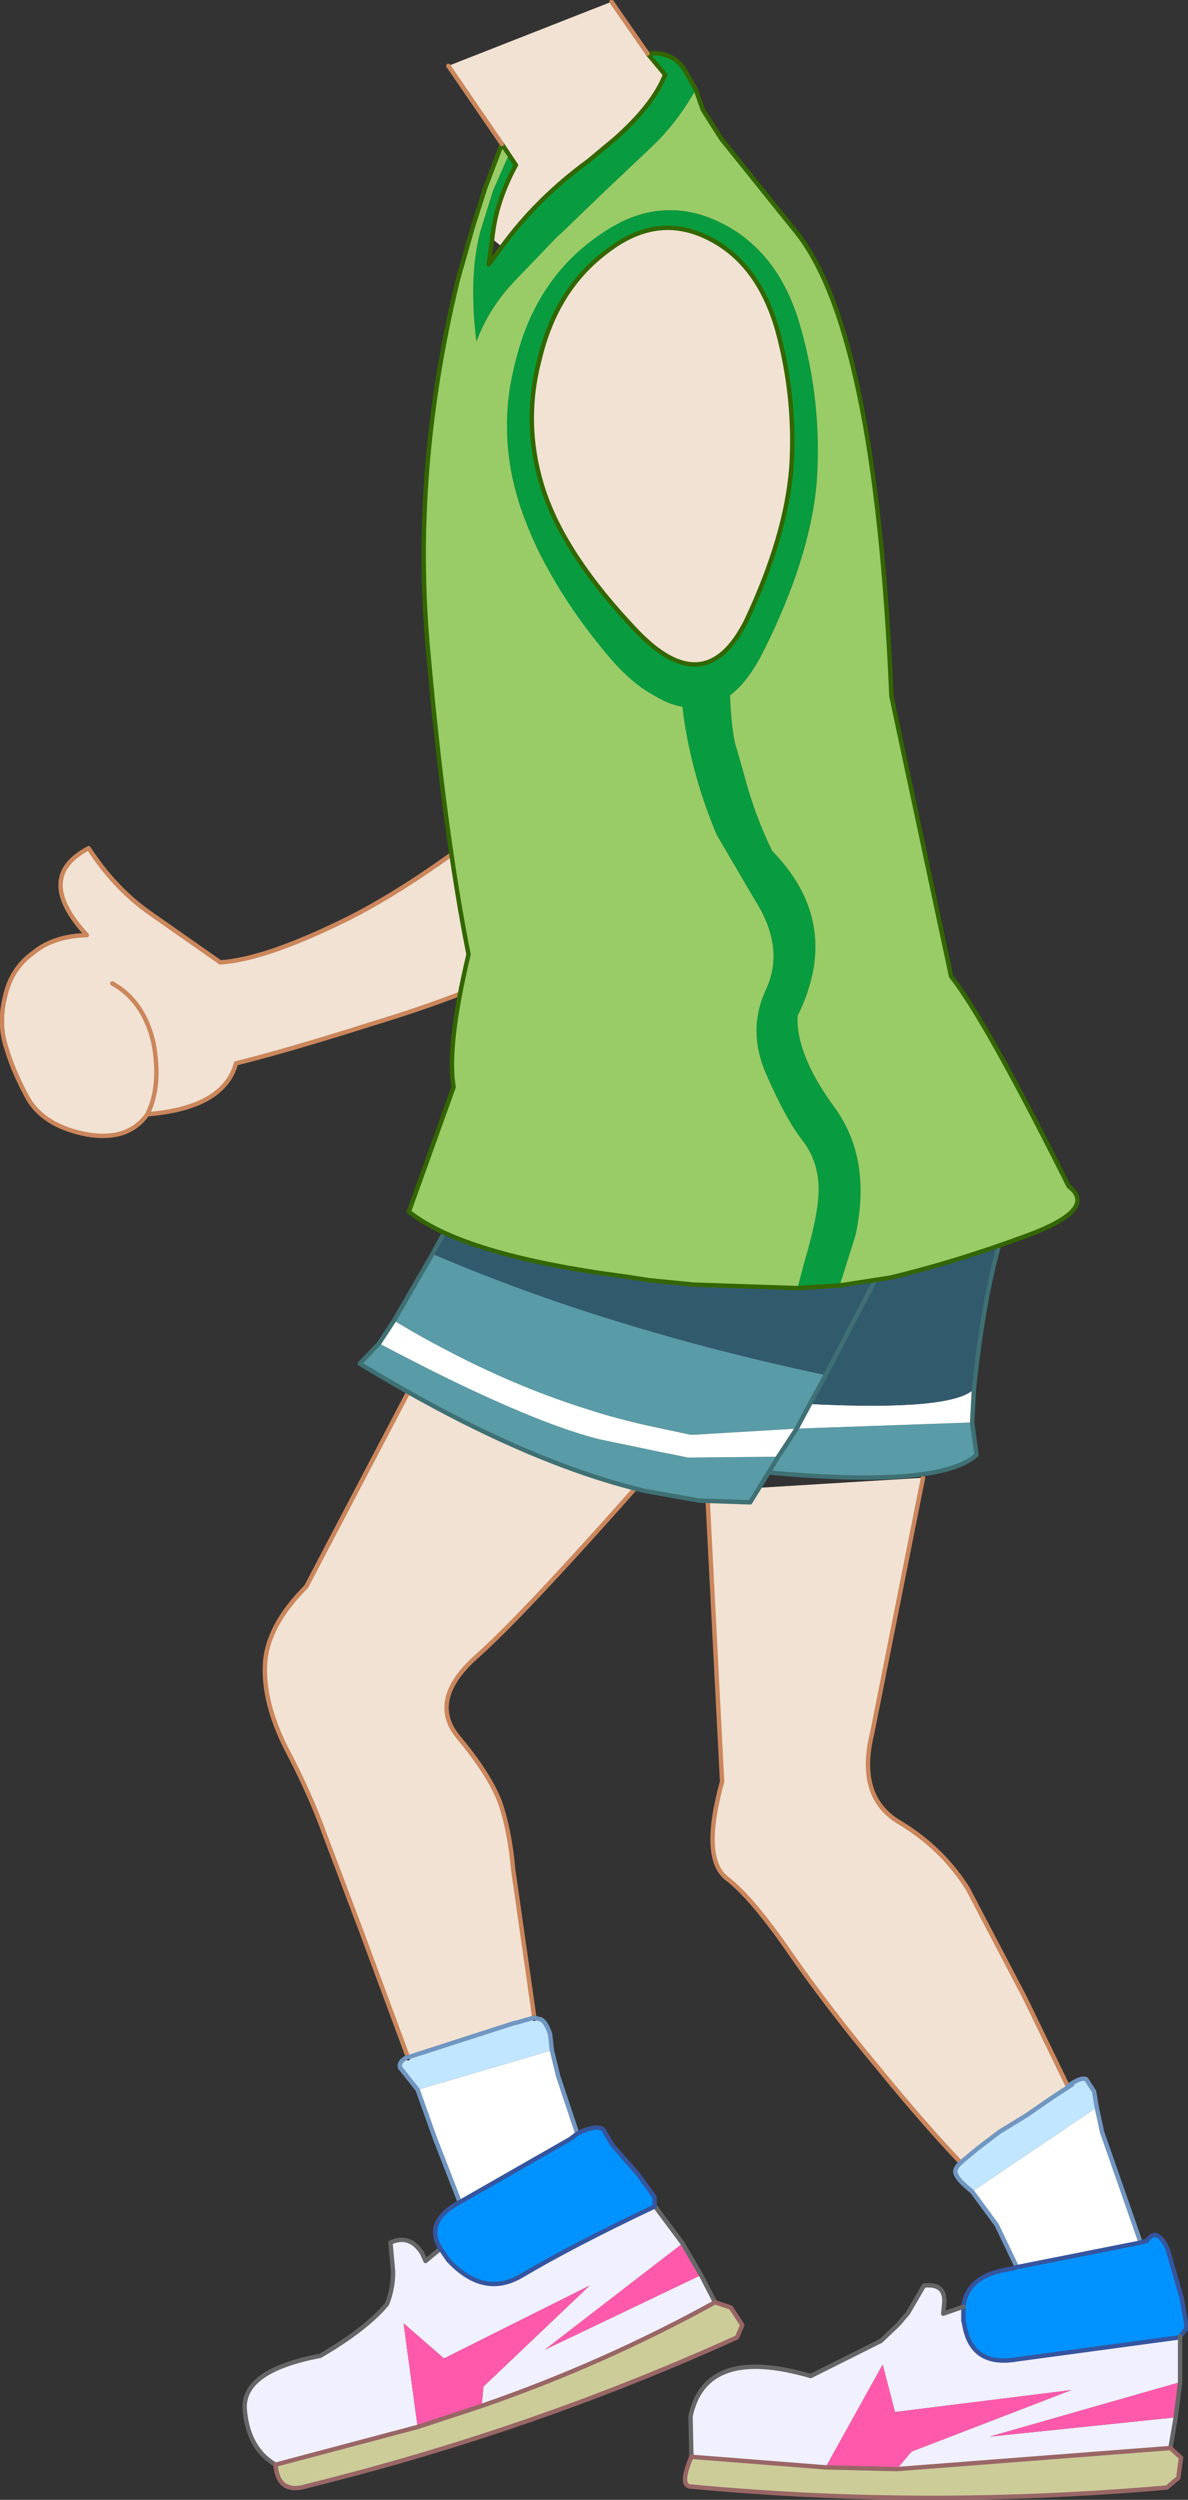 <?xml version="1.0" encoding="UTF-8" standalone="no"?>
<svg xmlns:xlink="http://www.w3.org/1999/xlink" height="142.35px" width="67.7px" xmlns="http://www.w3.org/2000/svg">
  <rect width="100%" height="100%" fill="#333333" stroke="none"/>
  <g transform="matrix(1.0, 0.0, 0.0, 1.0, 42.35, 141.8)">
    <path d="M-4.1 -125.9 L-4.45 -110.15 Q-4.55 -102.75 -4.15 -97.55 -3.7 -92.35 -4.55 -91.05 L-12.9 -86.6 Q-16.2 -85.0 -21.15 -83.5 -26.05 -81.95 -28.9 -81.25 -29.6 -78.7 -33.95 -78.35 -35.05 -76.8 -37.4 -77.2 -39.75 -77.65 -40.7 -79.15 -41.55 -80.65 -42.0 -82.15 -42.45 -83.55 -42.05 -85.1 -41.7 -86.65 -40.45 -87.55 -39.3 -88.5 -37.4 -88.55 -40.45 -91.85 -37.3 -93.5 -35.8 -91.2 -33.8 -89.8 L-29.8 -87.0 Q-27.25 -87.15 -22.5 -89.5 -17.75 -91.9 -11.45 -97.2 -11.6 -101.45 -11.35 -108.05 -11.2 -114.65 -13.55 -121.2 -14.05 -123.2 -13.3 -125.25 -12.55 -127.3 -10.3 -128.55 -8.0 -129.85 -6.05 -128.75 -4.15 -127.7 -4.1 -125.9 M-35.95 -85.8 Q-34.15 -84.8 -33.6 -82.4 -33.15 -79.95 -33.95 -78.35 -33.15 -79.95 -33.6 -82.4 -34.15 -84.8 -35.95 -85.8" fill="#f1e2d3" fill-rule="evenodd" stroke="none"/>
    <path d="M-33.95 -78.35 Q-29.6 -78.7 -28.9 -81.25 -26.05 -81.95 -21.15 -83.5 -16.2 -85.0 -12.9 -86.6 L-4.55 -91.05 Q-3.7 -92.35 -4.15 -97.55 -4.55 -102.75 -4.45 -110.15 L-4.1 -125.9 M-13.55 -121.2 Q-11.2 -114.65 -11.35 -108.05 -11.6 -101.45 -11.45 -97.2 -17.75 -91.9 -22.5 -89.5 -27.25 -87.15 -29.8 -87.0 L-33.8 -89.8 Q-35.8 -91.2 -37.3 -93.5 -40.45 -91.85 -37.4 -88.55 -39.3 -88.5 -40.45 -87.55 -41.7 -86.65 -42.05 -85.1 -42.45 -83.55 -42.0 -82.15 -41.55 -80.65 -40.7 -79.15 -39.75 -77.65 -37.4 -77.2 -35.05 -76.8 -33.95 -78.35 -33.15 -79.95 -33.6 -82.4 -34.15 -84.8 -35.95 -85.8" fill="none" stroke="#cb865c" stroke-linecap="round" stroke-linejoin="round" stroke-width="0.25"/>
    <path d="M-19.1 -24.65 L-21.75 -31.8 -23.85 -37.35 Q-24.7 -39.7 -26.05 -42.25 -27.35 -44.85 -27.25 -47.0 -27.15 -49.2 -24.9 -51.45 L-17.05 -66.4 Q-9.6 -61.9 -4.25 -59.2 -12.15 -50.2 -15.05 -47.6 -18.0 -45.05 -16.25 -42.9 -14.45 -40.75 -13.85 -39.15 -13.3 -37.55 -13.1 -35.3 L-11.9 -26.9 -11.95 -26.9 -11.9 -26.9 -11.9 -26.85 -11.95 -26.9 -13.0 -26.6 -13.05 -26.6 -19.1 -24.65" fill="#f1e2d3" fill-rule="evenodd" stroke="none"/>
    <path d="M-11.9 -26.9 L-11.5 -26.8 Q-11.2 -26.6 -11.0 -25.95 L-10.9 -25.05 -18.55 -22.8 -19.5 -24.0 -19.55 -24.05 Q-19.65 -24.4 -19.15 -24.65 L-19.1 -24.6 -19.1 -24.65 -13.05 -26.6 -13.0 -26.6 -11.95 -26.9 -11.9 -26.85 -11.9 -26.9" fill="#c1e6ff" fill-rule="evenodd" stroke="none"/>
    <path d="M-5.05 -16.2 L-3.45 -14.05 -11.3 -8.0 -2.4 -12.25 -1.6 -10.7 Q-7.95 -7.2 -14.9 -4.8 L-14.8 -5.9 -8.75 -11.65 -17.05 -7.5 -19.35 -9.5 -18.55 -3.6 -26.65 -1.45 Q-28.2 -2.35 -28.4 -4.55 -28.6 -6.8 -24.1 -7.65 -21.45 -9.2 -20.3 -10.6 -19.95 -11.45 -19.95 -12.45 L-20.1 -14.1 Q-19.0 -14.6 -18.3 -13.5 L-18.1 -13.05 -17.25 -13.75 -16.8 -13.1 Q-14.8 -10.95 -12.65 -12.2 -9.7 -13.95 -5.05 -16.15 L-5.05 -16.2" fill="#f0f0ff" fill-rule="evenodd" stroke="none"/>
    <path d="M-1.6 -10.7 L-0.7 -10.4 -0.05 -9.4 -0.35 -8.7 Q-12.05 -3.4 -24.8 -0.25 -26.5 0.3 -26.65 -1.45 L-18.55 -3.6 -14.9 -4.8 Q-7.95 -7.2 -1.6 -10.7" fill="#cccc99" fill-rule="evenodd" stroke="none"/>
    <path d="M-9.45 -20.3 L-9.05 -20.5 -8.5 -20.65 Q-7.9 -20.65 -7.9 -20.4 L-7.45 -19.65 -6.0 -18.0 -5.05 -16.7 -5.05 -16.2 -5.05 -16.15 Q-9.7 -13.95 -12.65 -12.2 -14.8 -10.95 -16.8 -13.1 L-17.25 -13.75 Q-18.2 -15.3 -16.15 -16.4 L-9.85 -20.0 -9.45 -20.3" fill="#0093ff" fill-rule="evenodd" stroke="none"/>
    <path d="M-10.9 -25.05 L-10.55 -23.6 -9.45 -20.3 -9.85 -20.0 -16.15 -16.4 -17.55 -20.0 -18.55 -22.8 -10.9 -25.05" fill="#ffffff" fill-rule="evenodd" stroke="none"/>
    <path d="M-3.45 -14.05 L-2.4 -12.25 -11.3 -8.0 -3.45 -14.05 M-18.55 -3.6 L-19.35 -9.5 -17.05 -7.5 -8.75 -11.65 -14.8 -5.9 -14.9 -4.8 -18.55 -3.6" fill="#ff59ac" fill-rule="evenodd" stroke="none"/>
    <path d="M-19.1 -24.65 L-21.75 -31.8 -23.85 -37.35 Q-24.7 -39.7 -26.05 -42.25 -27.35 -44.85 -27.25 -47.0 -27.15 -49.2 -24.9 -51.45 L-17.05 -66.4 M-4.25 -59.2 Q-12.15 -50.2 -15.05 -47.6 -18.0 -45.05 -16.25 -42.9 -14.45 -40.75 -13.85 -39.15 -13.3 -37.55 -13.1 -35.3 L-11.9 -26.9" fill="none" stroke="#cb865c" stroke-linecap="round" stroke-linejoin="round" stroke-width="0.25"/>
    <path d="M-19.15 -24.65 L-19.1 -24.65 -19.1 -24.6 -19.15 -24.65 M-11.95 -26.9 L-11.9 -26.9 -11.9 -26.85 -11.95 -26.9" fill="none" stroke="#000000" stroke-linecap="round" stroke-linejoin="round" stroke-width="0.25"/>
    <path d="M-11.9 -26.9 L-11.5 -26.8 Q-11.2 -26.6 -11.0 -25.95 L-10.9 -25.05 -10.55 -23.6 -9.45 -20.3 M-16.15 -16.4 L-17.55 -20.0 -18.55 -22.8 -19.5 -24.0 -19.55 -24.05 Q-19.65 -24.4 -19.15 -24.65 M-19.1 -24.65 L-13.05 -26.6 -13.0 -26.6 -11.95 -26.9" fill="none" stroke="#7196c1" stroke-linecap="round" stroke-linejoin="round" stroke-width="0.25"/>
    <path d="M-5.05 -16.2 L-3.45 -14.05 -2.4 -12.25 -1.6 -10.7 M-26.65 -1.45 Q-28.2 -2.35 -28.4 -4.55 -28.6 -6.8 -24.1 -7.65 -21.45 -9.2 -20.3 -10.6 -19.95 -11.45 -19.95 -12.45 L-20.1 -14.1 Q-19.0 -14.6 -18.3 -13.5 L-18.1 -13.05 -17.25 -13.75" fill="none" stroke="#666666" stroke-linecap="round" stroke-linejoin="round" stroke-width="0.25"/>
    <path d="M-1.6 -10.7 L-0.7 -10.4 -0.05 -9.4 -0.35 -8.7 Q-12.05 -3.4 -24.8 -0.25 -26.5 0.3 -26.65 -1.45 L-18.55 -3.6 -14.9 -4.8 Q-7.95 -7.2 -1.6 -10.7" fill="none" stroke="#996666" stroke-linecap="round" stroke-linejoin="round" stroke-width="0.25"/>
    <path d="M-9.45 -20.3 L-9.05 -20.5 -8.5 -20.65 Q-7.9 -20.65 -7.9 -20.4 L-7.45 -19.65 -6.0 -18.0 -5.05 -16.7 -5.05 -16.2 -5.05 -16.15 Q-9.7 -13.95 -12.65 -12.2 -14.8 -10.95 -16.8 -13.1 L-17.25 -13.75 Q-18.2 -15.3 -16.15 -16.4 L-9.85 -20.0 -9.45 -20.3" fill="none" stroke="#35559f" stroke-linecap="round" stroke-linejoin="round" stroke-width="0.25"/>
    <path d="M10.25 -57.65 L7.35 -43.1 Q6.45 -39.45 8.95 -38.0 11.35 -36.55 12.8 -34.25 L16.05 -28.05 18.5 -23.0 18.75 -23.1 17.6 -22.35 16.15 -21.35 14.6 -20.4 13.35 -19.45 12.45 -18.7 12.4 -18.65 Q10.35 -20.8 7.65 -24.1 4.9 -27.4 2.7 -30.55 0.5 -33.75 -0.95 -34.85 -2.4 -36.0 -1.2 -40.35 L-2.05 -56.9 10.25 -57.65" fill="#f1e2d3" fill-rule="evenodd" stroke="none"/>
    <path d="M12.4 -18.65 L12.45 -18.7 13.35 -19.45 14.6 -20.4 16.15 -21.35 17.6 -22.35 18.75 -23.1 18.5 -23.0 Q19.25 -23.55 19.55 -23.4 L20.0 -22.7 20.15 -21.8 13.05 -17.0 Q12.25 -17.65 12.15 -17.95 11.95 -18.25 12.4 -18.65" fill="#c1e6ff" fill-rule="evenodd" stroke="none"/>
    <path d="M22.65 -14.1 L23.0 -14.2 Q23.6 -15.05 24.2 -13.7 L25.0 -10.9 25.25 -9.45 25.25 -9.2 24.9 -8.75 24.85 -8.7 15.6 -7.45 Q13.0 -7.0 12.6 -9.45 L12.55 -9.65 12.55 -10.45 Q12.75 -12.25 15.25 -12.6 L15.6 -12.7 22.65 -14.1" fill="#0093ff" fill-rule="evenodd" stroke="none"/>
    <path d="M20.15 -21.8 L20.45 -20.4 22.65 -14.1 15.6 -12.7 14.45 -15.1 13.05 -17.0 20.15 -21.8" fill="#ffffff" fill-rule="evenodd" stroke="none"/>
    <path d="M24.9 -8.75 L24.9 -6.15 14.05 -3.05 24.65 -4.15 24.35 -2.4 8.75 -1.2 9.6 -2.2 18.7 -5.7 8.65 -4.45 7.95 -7.15 4.7 -1.3 -2.95 -1.9 -3.0 -4.2 Q-2.15 -8.25 3.85 -6.5 L7.85 -8.5 8.85 -9.45 9.4 -10.1 10.3 -11.65 Q11.6 -11.8 11.45 -10.55 L11.4 -10.05 12.55 -10.45 12.55 -9.65 12.6 -9.45 Q13.0 -7.0 15.6 -7.45 L24.85 -8.7 24.9 -8.75" fill="#f0f0ff" fill-rule="evenodd" stroke="none"/>
    <path d="M24.35 -2.4 L24.95 -1.85 24.8 -0.7 24.15 -0.15 Q10.35 1.05 -2.9 -0.2 -3.7 -0.15 -2.95 -1.9 L4.7 -1.3 8.75 -1.2 24.35 -2.4" fill="#cccc99" fill-rule="evenodd" stroke="none"/>
    <path d="M24.9 -6.15 L24.65 -4.15 14.05 -3.05 24.9 -6.15 M4.7 -1.3 L7.95 -7.15 8.65 -4.45 18.7 -5.7 9.6 -2.2 8.75 -1.2 4.7 -1.3" fill="#ff59ac" fill-rule="evenodd" stroke="none"/>
    <path d="M18.5 -23.0 L16.05 -28.05 12.8 -34.25 Q11.35 -36.55 8.95 -38.0 6.45 -39.45 7.35 -43.1 L10.25 -57.65 M-2.05 -56.9 L-1.2 -40.35 Q-2.4 -36.0 -0.95 -34.85 0.5 -33.75 2.7 -30.55 4.9 -27.4 7.65 -24.1 10.35 -20.8 12.4 -18.65" fill="none" stroke="#cb865c" stroke-linecap="round" stroke-linejoin="round" stroke-width="0.25"/>
    <path d="M12.4 -18.65 L12.45 -18.7 13.35 -19.45 14.6 -20.4 16.15 -21.35 17.6 -22.35 18.75 -23.1 18.5 -23.0 Q19.25 -23.55 19.55 -23.4 L20.0 -22.7 20.15 -21.8 20.45 -20.4 22.65 -14.1 M15.6 -12.7 L14.45 -15.1 13.05 -17.0 Q12.25 -17.65 12.15 -17.95 11.95 -18.25 12.4 -18.65" fill="none" stroke="#7196c1" stroke-linecap="round" stroke-linejoin="round" stroke-width="0.25"/>
    <path d="M22.65 -14.1 L23.0 -14.2 Q23.6 -15.05 24.2 -13.7 L25.0 -10.9 25.25 -9.45 25.25 -9.2 24.9 -8.75 24.85 -8.7 15.6 -7.45 Q13.0 -7.0 12.6 -9.45 L12.55 -9.65 12.55 -10.45 Q12.75 -12.25 15.25 -12.6 L15.6 -12.7 22.65 -14.1" fill="none" stroke="#35559f" stroke-linecap="round" stroke-linejoin="round" stroke-width="0.25"/>
    <path d="M24.9 -8.75 L24.9 -6.15 24.65 -4.15 24.35 -2.4 M-2.95 -1.9 L-3.0 -4.2 Q-2.15 -8.25 3.85 -6.5 L7.85 -8.5 8.85 -9.45 9.4 -10.1 10.3 -11.65 Q11.6 -11.8 11.45 -10.55 L11.4 -10.05 12.55 -10.45" fill="none" stroke="#666666" stroke-linecap="round" stroke-linejoin="round" stroke-width="0.25"/>
    <path d="M24.35 -2.4 L24.95 -1.85 24.8 -0.7 24.15 -0.15 Q10.35 1.05 -2.9 -0.2 -3.7 -0.15 -2.95 -1.9 L4.7 -1.3 8.75 -1.2 24.35 -2.4" fill="none" stroke="#996666" stroke-linecap="round" stroke-linejoin="round" stroke-width="0.25"/>
    <path d="M4.7 -63.5 L3.8 -61.85 3.05 -60.45 13.05 -60.8 13.3 -58.95 Q11.2 -57.05 1.45 -57.95 L0.4 -56.25 -2.5 -56.35 -5.6 -56.9 Q-12.75 -58.6 -21.85 -64.15 L-20.75 -65.3 Q-12.4 -60.9 -8.2 -59.85 L-3.15 -58.8 2.0 -58.85 1.45 -57.95 2.0 -58.85 3.05 -60.45 -2.8 -60.1 -3.0 -60.1 -5.35 -60.6 Q-12.6 -62.2 -19.9 -66.6 L-17.7 -70.4 Q-7.8 -66.15 4.7 -63.5" fill="#599ba6" fill-rule="evenodd" stroke="none"/>
    <path d="M3.8 -61.85 Q11.9 -61.45 13.15 -62.7 L13.05 -60.8 3.05 -60.45 3.8 -61.85 M2.0 -58.85 L-3.15 -58.8 -8.2 -59.85 Q-12.4 -60.9 -20.75 -65.3 L-19.9 -66.6 Q-12.6 -62.2 -5.35 -60.6 L-3.0 -60.1 -2.8 -60.1 3.05 -60.45 2.0 -58.85" fill="#ffffff" fill-rule="evenodd" stroke="none"/>
    <path d="M11.25 -76.05 L14.15 -77.25 Q15.3 -73.8 14.5 -70.6 13.65 -67.45 13.15 -62.7 11.9 -61.45 3.8 -61.85 L4.7 -63.5 11.25 -76.05 4.7 -63.5 Q-7.8 -66.15 -17.7 -70.4 L-15.7 -74.05 -7.2 -71.75 11.25 -76.05" fill="#325a6d" fill-rule="evenodd" stroke="none"/>
    <path d="M11.25 -76.05 L4.7 -63.5 3.8 -61.85 3.05 -60.45 2.0 -58.85 1.45 -57.95 Q11.2 -57.05 13.3 -58.95 L13.05 -60.8 13.15 -62.7 Q13.65 -67.45 14.5 -70.6 15.3 -73.8 14.15 -77.25 M-20.75 -65.3 L-21.85 -64.15 Q-12.75 -58.6 -5.6 -56.9 L-2.5 -56.35 0.4 -56.25 1.45 -57.95 M-20.75 -65.3 L-19.9 -66.6 -17.7 -70.4 -15.7 -74.05" fill="none" stroke="#3f7074" stroke-linecap="round" stroke-linejoin="round" stroke-width="0.25"/>
    <path d="M2.75 -115.2 Q2.45 -111.3 0.2 -106.5 -2.15 -101.75 -6.1 -105.9 -10.1 -110.1 -11.35 -113.8 -12.6 -117.55 -11.6 -121.35 -10.65 -125.35 -7.75 -127.5 -4.9 -129.7 -2.0 -128.25 0.85 -126.85 1.95 -123.0 3.0 -119.15 2.75 -115.2 M-13.35 -133.0 L-13.75 -133.6 -16.8 -138.05 -7.5 -141.7 -5.45 -138.75 -4.45 -137.55 Q-5.1 -135.85 -7.3 -133.9 L-8.8 -132.65 Q-11.75 -130.5 -13.75 -127.75 L-14.3 -128.2 Q-14.1 -130.3 -12.95 -132.4 L-13.35 -133.0" fill="#f1e2d3" fill-rule="evenodd" stroke="none"/>
    <path d="M2.75 -115.2 Q3.0 -119.15 1.95 -123.0 0.85 -126.85 -2.0 -128.25 -4.9 -129.7 -7.75 -127.5 -10.65 -125.35 -11.6 -121.35 -12.6 -117.55 -11.35 -113.8 -10.1 -110.1 -6.1 -105.9 -2.15 -101.75 0.2 -106.5 2.45 -111.3 2.75 -115.2 M-2.7 -136.7 Q-3.6 -135.1 -4.75 -133.9 L-5.2 -133.45 -7.95 -130.85 -10.65 -128.25 -13.25 -125.55 Q-14.55 -124.1 -15.2 -122.35 -15.65 -125.95 -15.0 -128.55 L-14.25 -130.95 -13.35 -133.0 -12.95 -132.4 Q-14.1 -130.3 -14.3 -128.2 L-14.5 -126.75 -13.75 -127.75 Q-11.75 -130.5 -8.8 -132.65 L-7.3 -133.9 Q-5.1 -135.85 -4.45 -137.55 L-5.45 -138.75 Q-4.05 -138.9 -3.35 -137.85 L-2.7 -136.7 M3.1 -68.45 L3.45 -69.8 Q4.35 -72.8 4.3 -74.25 4.25 -75.75 3.35 -76.9 2.45 -78.05 1.35 -80.55 0.2 -83.1 1.3 -85.45 2.4 -87.8 0.7 -90.5 L-1.5 -94.25 Q-2.9 -97.55 -3.4 -101.05 L-3.45 -101.55 Q-4.3 -101.7 -5.1 -102.2 -6.4 -102.9 -7.7 -104.45 -11.2 -108.6 -12.65 -112.8 -14.1 -117.05 -12.95 -121.35 -11.8 -125.9 -8.3 -128.35 -4.9 -130.8 -1.45 -129.2 2.0 -127.6 3.25 -123.25 4.5 -118.9 4.2 -114.45 3.85 -110.05 1.1 -104.6 0.25 -102.95 -0.75 -102.2 -0.65 -99.9 -0.35 -99.1 L0.05 -97.7 Q0.65 -95.4 1.65 -93.35 5.7 -89.2 3.1 -83.95 3.0 -81.75 5.2 -78.75 7.35 -75.8 6.4 -71.45 L5.5 -68.6 3.1 -68.45" fill="#099b3f" fill-rule="evenodd" stroke="none"/>
    <path d="M-2.7 -136.7 L-2.3 -135.55 -1.25 -133.9 2.85 -128.8 Q7.55 -123.3 8.45 -102.15 L11.85 -86.2 Q13.8 -83.75 18.55 -74.25 20.25 -72.95 16.2 -71.45 12.15 -69.95 8.4 -69.05 L5.5 -68.6 6.4 -71.45 Q7.35 -75.8 5.2 -78.75 3.0 -81.75 3.1 -83.95 5.7 -89.2 1.65 -93.35 0.65 -95.4 0.05 -97.7 L-0.35 -99.1 Q-0.65 -99.9 -0.75 -102.2 0.25 -102.95 1.1 -104.6 3.85 -110.05 4.2 -114.45 4.5 -118.9 3.25 -123.25 2.0 -127.6 -1.45 -129.2 -4.9 -130.8 -8.3 -128.35 -11.8 -125.9 -12.95 -121.35 -14.1 -117.05 -12.65 -112.8 -11.2 -108.6 -7.7 -104.45 -6.4 -102.9 -5.1 -102.2 -4.3 -101.7 -3.45 -101.55 L-3.4 -101.05 Q-2.9 -97.55 -1.5 -94.25 L0.7 -90.5 Q2.4 -87.8 1.3 -85.45 0.2 -83.1 1.35 -80.55 2.45 -78.05 3.35 -76.9 4.25 -75.75 4.3 -74.25 4.35 -72.8 3.45 -69.8 L3.1 -68.45 -2.85 -68.65 -5.35 -68.9 -6.65 -69.1 Q-15.9 -70.3 -19.05 -72.8 L-16.5 -79.9 Q-16.9 -82.2 -15.65 -87.45 -17.05 -94.5 -17.95 -104.7 -18.9 -114.9 -16.3 -125.7 L-16.1 -126.45 -16.05 -126.6 -15.4 -128.9 -14.7 -131.1 -13.75 -133.6 -13.35 -133.0 -14.25 -130.95 -15.0 -128.55 Q-15.65 -125.95 -15.2 -122.35 -14.55 -124.1 -13.25 -125.55 L-10.65 -128.25 -7.95 -130.85 -5.2 -133.45 -4.75 -133.9 Q-3.6 -135.1 -2.7 -136.7" fill="#99cc66" fill-rule="evenodd" stroke="none"/>
    <path d="M2.75 -115.2 Q3.0 -119.15 1.95 -123.0 0.85 -126.85 -2.0 -128.25 -4.9 -129.7 -7.75 -127.5 -10.65 -125.35 -11.6 -121.35 -12.6 -117.55 -11.35 -113.8 -10.1 -110.1 -6.1 -105.9 -2.15 -101.75 0.2 -106.5 2.45 -111.3 2.75 -115.2 M5.5 -68.6 L8.4 -69.05 Q12.15 -69.95 16.2 -71.45 20.25 -72.95 18.55 -74.25 13.8 -83.75 11.85 -86.2 L8.45 -102.15 Q7.55 -123.3 2.85 -128.8 L-1.25 -133.9 -2.3 -135.55 -2.7 -136.7 -3.35 -137.85 Q-4.05 -138.9 -5.45 -138.75 L-4.45 -137.55 Q-5.1 -135.85 -7.3 -133.9 L-8.8 -132.65 Q-11.75 -130.5 -13.75 -127.75 L-14.5 -126.75 -14.3 -128.2 Q-14.1 -130.3 -12.95 -132.4 L-13.35 -133.0 -13.75 -133.6 -14.7 -131.1 -15.4 -128.9 -16.05 -126.6 -16.1 -126.45 -16.3 -125.7 Q-18.9 -114.9 -17.95 -104.7 -17.05 -94.5 -15.65 -87.45 -16.9 -82.2 -16.5 -79.9 L-19.05 -72.8 Q-15.9 -70.3 -6.65 -69.1 L-5.35 -68.9 -2.85 -68.65 3.1 -68.45 5.5 -68.6" fill="none" stroke="#336600" stroke-linecap="round" stroke-linejoin="round" stroke-width="0.25"/>
    <path d="M-7.5 -141.7 L-5.45 -138.75 M-13.75 -133.6 L-16.8 -138.05" fill="none" stroke="#cb865c" stroke-linecap="round" stroke-linejoin="round" stroke-width="0.25"/>
  </g>
</svg>
